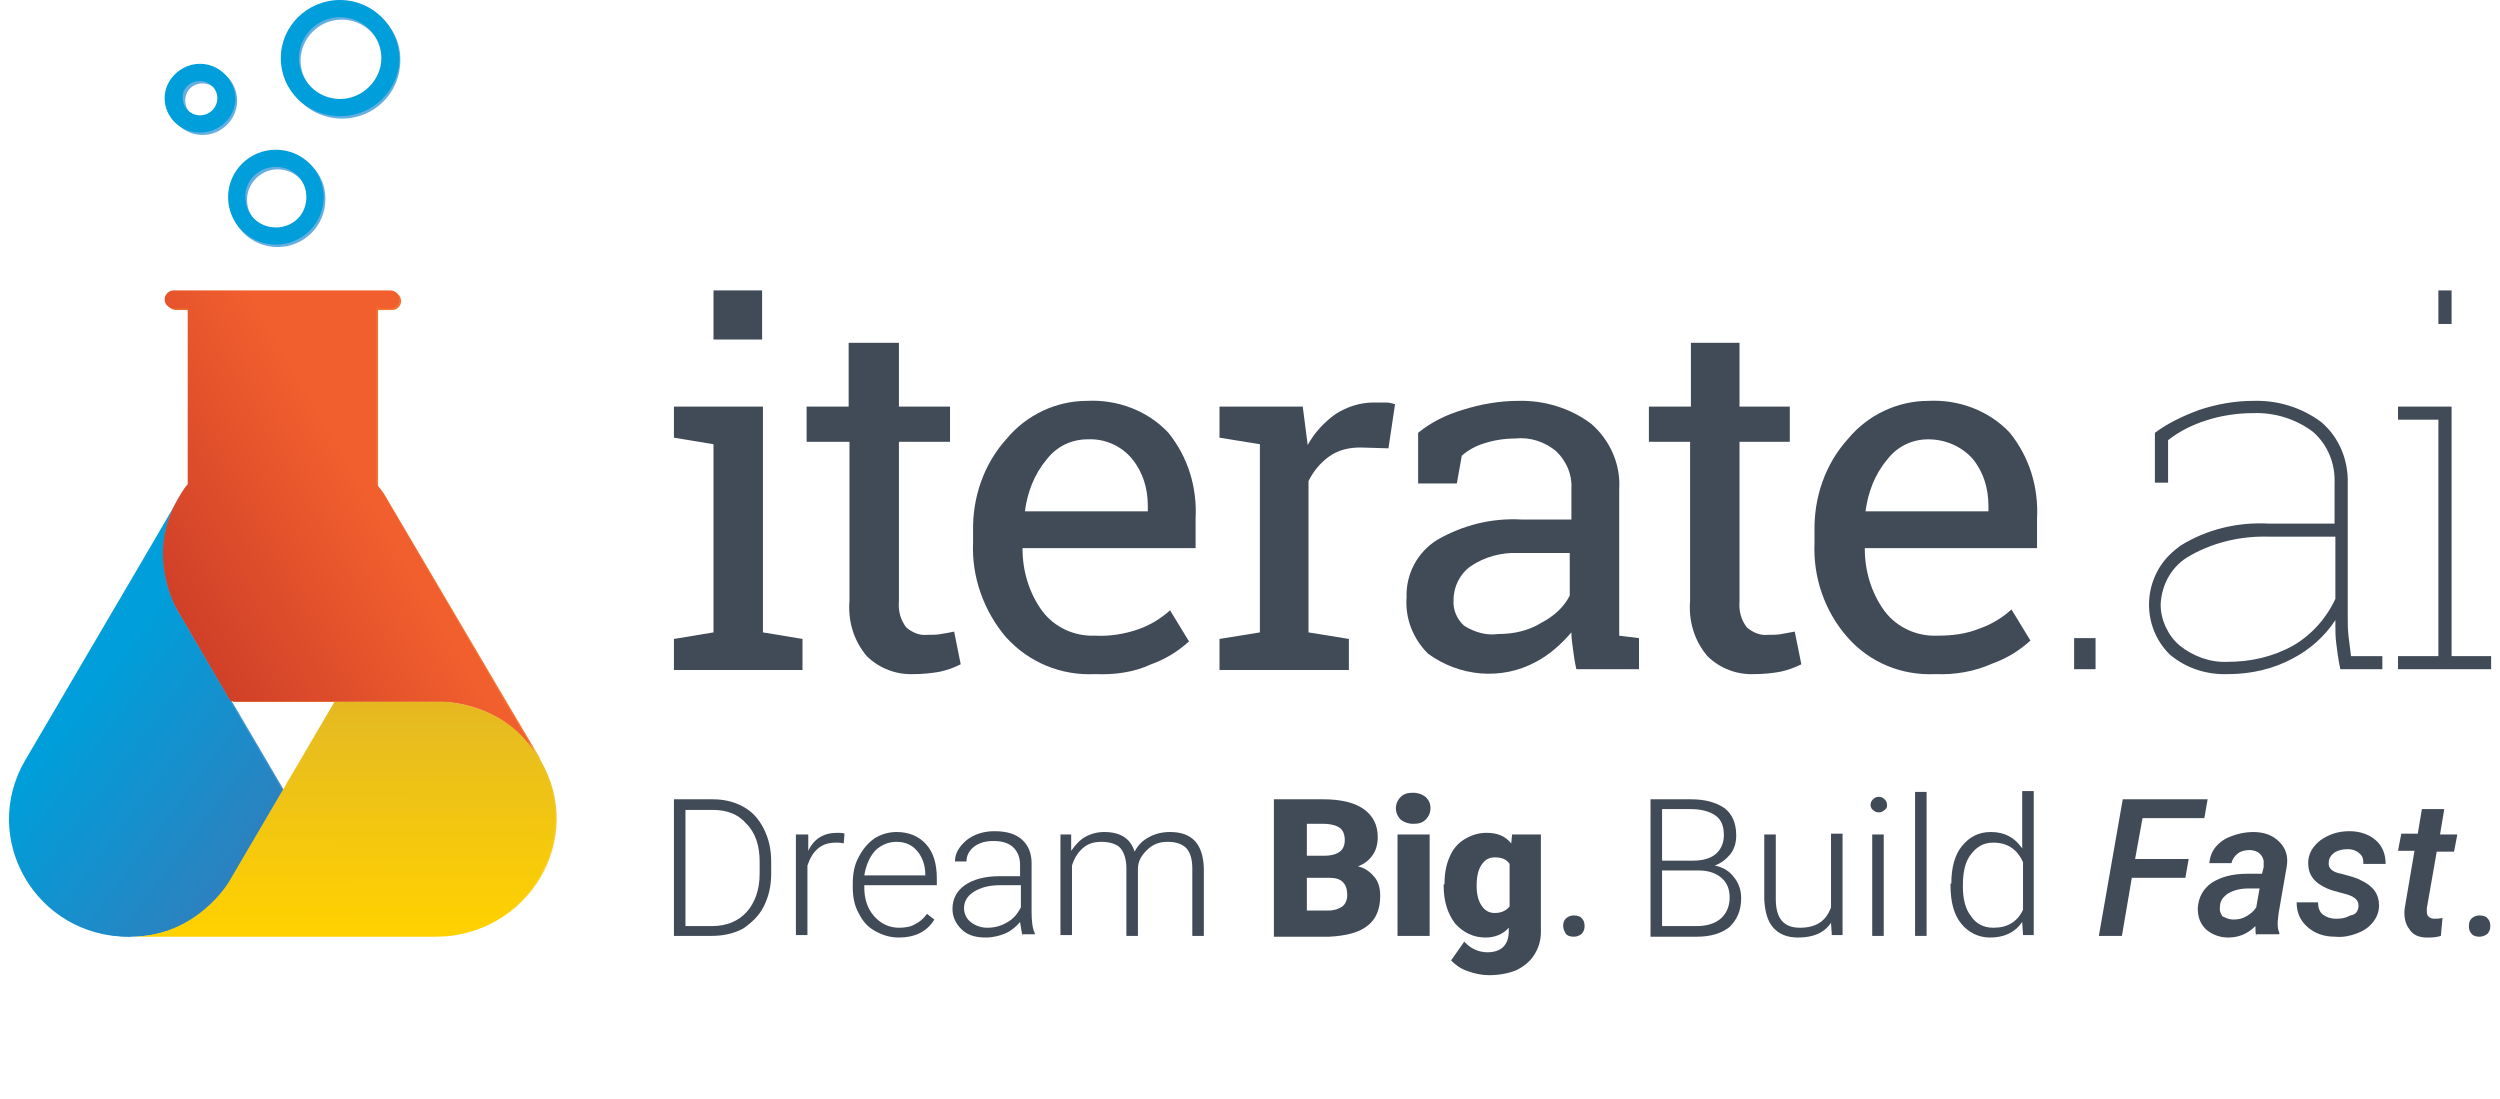 <svg width="141" height="62" viewBox="0 0 141 62" fill="none" xmlns="http://www.w3.org/2000/svg">
<path d="M38.01 52.785V45.08H40.194C40.845 45.08 41.403 45.218 41.914 45.495C42.425 45.772 42.797 46.187 43.076 46.741C43.355 47.294 43.495 47.894 43.495 48.586V49.279C43.495 49.971 43.355 50.571 43.076 51.124C42.797 51.678 42.379 52.047 41.914 52.37C41.403 52.647 40.799 52.785 40.148 52.785H38.01ZM38.66 45.633V52.232H40.148C40.984 52.232 41.635 51.955 42.1 51.447C42.565 50.94 42.844 50.201 42.844 49.279V48.586C42.844 47.71 42.611 46.971 42.1 46.464C41.635 45.91 40.984 45.679 40.194 45.679H38.66V45.633Z" fill="#414B58"/>
<path d="M47.585 47.571C47.445 47.525 47.306 47.525 47.166 47.525C46.748 47.525 46.422 47.617 46.144 47.848C45.865 48.079 45.679 48.402 45.539 48.817V52.739H44.889V47.064H45.586V47.986C45.911 47.294 46.469 46.971 47.213 46.971C47.399 46.971 47.538 46.971 47.631 47.018L47.585 47.571Z" fill="#414B58"/>
<path d="M50.699 52.877C50.188 52.877 49.77 52.739 49.351 52.508C48.933 52.278 48.654 51.955 48.422 51.493C48.189 51.078 48.096 50.571 48.096 50.063V49.832C48.096 49.279 48.189 48.771 48.422 48.356C48.654 47.894 48.933 47.571 49.305 47.294C49.676 47.064 50.095 46.925 50.56 46.925C51.257 46.925 51.815 47.156 52.233 47.617C52.651 48.079 52.837 48.725 52.837 49.555V49.925H48.747V50.063C48.747 50.709 48.933 51.263 49.305 51.678C49.676 52.093 50.141 52.324 50.699 52.324C51.025 52.324 51.35 52.278 51.582 52.139C51.861 52.001 52.093 51.816 52.279 51.539L52.698 51.862C52.279 52.555 51.582 52.877 50.699 52.877ZM50.56 47.479C50.095 47.479 49.676 47.664 49.351 47.987C49.026 48.356 48.84 48.817 48.747 49.371H52.187V49.325C52.187 48.771 52.001 48.31 51.722 47.987C51.443 47.664 51.071 47.479 50.56 47.479Z" fill="#414B58"/>
<path d="M57.671 52.785C57.625 52.601 57.578 52.324 57.532 52.001C57.299 52.278 57.02 52.508 56.695 52.647C56.37 52.785 55.998 52.877 55.58 52.877C55.022 52.877 54.557 52.739 54.232 52.416C53.906 52.093 53.72 51.724 53.72 51.263C53.72 50.709 53.953 50.247 54.417 49.925C54.882 49.602 55.533 49.417 56.37 49.417H57.532V48.771C57.532 48.356 57.392 48.033 57.16 47.802C56.927 47.571 56.556 47.433 56.044 47.433C55.58 47.433 55.254 47.525 54.929 47.756C54.65 47.986 54.51 48.263 54.51 48.586H53.86C53.86 48.125 54.092 47.756 54.51 47.387C54.929 47.064 55.44 46.879 56.091 46.879C56.742 46.879 57.253 47.018 57.625 47.341C57.996 47.663 58.182 48.125 58.182 48.679V51.401C58.182 51.955 58.229 52.37 58.368 52.647V52.693H57.671V52.785ZM55.672 52.324C56.091 52.324 56.463 52.231 56.834 52.001C57.16 51.816 57.392 51.539 57.578 51.17V49.925H56.416C55.765 49.925 55.301 50.063 54.929 50.294C54.557 50.524 54.371 50.847 54.371 51.216C54.371 51.539 54.51 51.816 54.743 52.001C54.975 52.185 55.301 52.324 55.672 52.324Z" fill="#414B58"/>
<path d="M60.414 47.064V47.987C60.646 47.664 60.879 47.387 61.204 47.202C61.529 47.018 61.901 46.925 62.273 46.925C63.203 46.925 63.76 47.294 63.993 48.033C64.179 47.664 64.458 47.387 64.829 47.202C65.155 47.018 65.573 46.925 65.992 46.925C67.246 46.925 67.851 47.617 67.897 48.956V52.785H67.246V49.002C67.246 48.494 67.153 48.125 66.921 47.848C66.689 47.617 66.363 47.479 65.852 47.479C65.387 47.479 65.015 47.617 64.69 47.941C64.365 48.263 64.179 48.586 64.179 49.002V52.785H63.528V48.956C63.528 48.448 63.389 48.079 63.203 47.848C63.017 47.617 62.598 47.479 62.134 47.479C61.715 47.479 61.39 47.571 61.111 47.802C60.832 48.033 60.6 48.356 60.46 48.817V52.739H59.81V47.064H60.414Z" fill="#414B58"/>
<path d="M71.848 52.785V45.08H74.637C75.613 45.08 76.403 45.264 76.914 45.633C77.425 46.002 77.704 46.51 77.704 47.202C77.704 47.617 77.611 47.941 77.425 48.217C77.24 48.494 76.961 48.725 76.589 48.863C77.007 48.956 77.286 49.186 77.518 49.463C77.751 49.74 77.844 50.109 77.844 50.524C77.844 51.263 77.611 51.862 77.1 52.232C76.635 52.601 75.891 52.785 74.962 52.831H71.848V52.785ZM73.707 48.263H74.683C75.101 48.263 75.38 48.171 75.566 48.033C75.752 47.894 75.845 47.664 75.845 47.387C75.845 47.064 75.752 46.833 75.566 46.695C75.38 46.556 75.055 46.464 74.637 46.464H73.707V48.263ZM73.707 49.509V51.355H74.915C75.241 51.355 75.52 51.263 75.706 51.124C75.891 50.986 75.984 50.755 75.984 50.478C75.984 49.832 75.659 49.509 75.008 49.509H73.707Z" fill="#414B58"/>
<path d="M78.727 45.587C78.727 45.356 78.82 45.126 79.005 44.941C79.191 44.757 79.424 44.711 79.703 44.711C79.981 44.711 80.214 44.803 80.4 44.941C80.586 45.126 80.679 45.31 80.679 45.587C80.679 45.818 80.586 46.049 80.4 46.233C80.214 46.418 79.981 46.464 79.703 46.464C79.424 46.464 79.191 46.372 79.005 46.233C78.82 46.049 78.727 45.818 78.727 45.587ZM80.632 52.785H78.82V47.064H80.632V52.785Z" fill="#414B58"/>
<path d="M81.469 49.878C81.469 49.279 81.562 48.771 81.748 48.356C81.934 47.894 82.213 47.571 82.585 47.341C82.957 47.11 83.375 46.971 83.84 46.971C84.444 46.971 84.909 47.156 85.234 47.571L85.281 47.064H86.907V52.554C86.907 53.062 86.768 53.477 86.536 53.846C86.303 54.216 85.978 54.492 85.513 54.723C85.048 54.908 84.537 55 83.979 55C83.561 55 83.143 54.908 82.771 54.769C82.352 54.631 82.073 54.4 81.841 54.169L82.585 53.108C82.91 53.477 83.375 53.708 83.886 53.708C84.676 53.708 85.095 53.293 85.095 52.508V52.324C84.769 52.693 84.305 52.877 83.793 52.877C83.096 52.877 82.538 52.601 82.073 52.093C81.655 51.539 81.423 50.847 81.423 49.971V49.878H81.469ZM83.282 49.971C83.282 50.432 83.375 50.801 83.561 51.078C83.747 51.355 83.979 51.493 84.305 51.493C84.676 51.493 84.955 51.355 85.141 51.124V48.725C84.955 48.448 84.676 48.356 84.305 48.356C83.979 48.356 83.747 48.494 83.561 48.771C83.375 49.048 83.282 49.417 83.282 49.971Z" fill="#414B58"/>
<path d="M88.162 52.231C88.162 52.047 88.209 51.909 88.302 51.816C88.395 51.724 88.534 51.632 88.767 51.632C88.953 51.632 89.139 51.678 89.231 51.816C89.325 51.909 89.371 52.047 89.371 52.231C89.371 52.416 89.325 52.508 89.231 52.647C89.139 52.739 88.953 52.831 88.767 52.831C88.581 52.831 88.395 52.785 88.302 52.647C88.255 52.554 88.162 52.416 88.162 52.231Z" fill="#414B58"/>
<path d="M93.089 52.785V45.08H95.367C96.204 45.08 96.808 45.264 97.273 45.587C97.691 45.91 97.923 46.418 97.923 47.11C97.923 47.525 97.831 47.848 97.598 48.171C97.366 48.448 97.087 48.679 96.715 48.817C97.18 48.909 97.552 49.14 97.784 49.463C98.063 49.786 98.202 50.201 98.202 50.663C98.202 51.355 97.97 51.862 97.552 52.278C97.087 52.647 96.483 52.831 95.692 52.831H93.089V52.785ZM93.74 48.54H95.506C96.064 48.54 96.483 48.402 96.761 48.171C97.04 47.941 97.226 47.571 97.226 47.11C97.226 46.602 97.087 46.233 96.761 46.002C96.436 45.772 95.971 45.633 95.367 45.633H93.74V48.54ZM93.74 49.094V52.232H95.692C96.25 52.232 96.715 52.093 97.04 51.816C97.366 51.539 97.552 51.124 97.552 50.617C97.552 50.155 97.412 49.786 97.087 49.509C96.761 49.232 96.343 49.094 95.785 49.094H93.74Z" fill="#414B58"/>
<path d="M103.269 52.047C102.897 52.601 102.293 52.877 101.41 52.877C100.805 52.877 100.341 52.693 100.015 52.324C99.69 51.955 99.55 51.447 99.504 50.755V47.064H100.155V50.709C100.155 51.816 100.619 52.324 101.503 52.324C102.432 52.324 102.99 51.955 103.269 51.17V47.018H103.92V52.739H103.315L103.269 52.047Z" fill="#414B58"/>
<path d="M105.5 45.403C105.5 45.264 105.546 45.172 105.639 45.08C105.732 44.987 105.825 44.941 105.965 44.941C106.104 44.941 106.197 44.987 106.29 45.08C106.383 45.172 106.43 45.264 106.43 45.403C106.43 45.541 106.383 45.633 106.29 45.679C106.197 45.772 106.104 45.818 105.965 45.818C105.825 45.818 105.732 45.772 105.639 45.679C105.546 45.633 105.5 45.495 105.5 45.403ZM106.244 52.785H105.593V47.064H106.244V52.785Z" fill="#414B58"/>
<path d="M108.66 52.785H108.01V44.664H108.66V52.785Z" fill="#414B58"/>
<path d="M110.055 49.832C110.055 48.956 110.241 48.217 110.659 47.71C111.077 47.202 111.589 46.925 112.286 46.925C113.076 46.925 113.634 47.248 114.052 47.848V44.618H114.703V52.739H114.099L114.052 52.001C113.634 52.601 113.03 52.877 112.239 52.877C111.589 52.877 111.031 52.601 110.613 52.093C110.194 51.586 110.008 50.847 110.008 49.925V49.832H110.055ZM110.706 49.971C110.706 50.709 110.845 51.263 111.17 51.678C111.449 52.093 111.868 52.324 112.425 52.324C113.216 52.324 113.773 52.001 114.099 51.309V48.633C113.773 47.894 113.216 47.525 112.425 47.525C111.868 47.525 111.496 47.756 111.17 48.171C110.845 48.586 110.706 49.14 110.706 49.971Z" fill="#414B58"/>
<path d="M123.255 49.509H120.234L119.676 52.785H118.375L119.723 45.08H124.51L124.325 46.141H120.838L120.42 48.448H123.441L123.255 49.509Z" fill="#414B58"/>
<path d="M127.253 52.785C127.206 52.647 127.206 52.462 127.206 52.232C126.741 52.693 126.23 52.877 125.672 52.877C125.161 52.877 124.743 52.693 124.417 52.416C124.092 52.093 123.953 51.724 123.953 51.217C123.999 50.617 124.232 50.155 124.743 49.786C125.254 49.463 125.905 49.279 126.741 49.279H127.578L127.671 48.909C127.671 48.771 127.671 48.633 127.671 48.54C127.578 48.171 127.346 47.987 126.927 47.941C126.649 47.941 126.416 47.987 126.23 48.125C126.044 48.263 125.905 48.448 125.858 48.679H124.603C124.65 48.31 124.743 48.033 124.975 47.756C125.208 47.479 125.486 47.294 125.858 47.156C126.23 47.018 126.649 46.925 127.067 46.925C127.718 46.925 128.182 47.11 128.554 47.479C128.926 47.848 129.065 48.31 128.973 48.863L128.508 51.539L128.461 52.001C128.461 52.232 128.461 52.416 128.554 52.601V52.693H127.253V52.785ZM125.951 51.862C126.23 51.862 126.463 51.816 126.695 51.678C126.927 51.539 127.113 51.401 127.253 51.17L127.439 50.109H126.834C126.37 50.109 125.998 50.201 125.672 50.386C125.394 50.571 125.208 50.801 125.208 51.124C125.161 51.355 125.254 51.539 125.347 51.678C125.533 51.77 125.719 51.862 125.951 51.862Z" fill="#414B58"/>
<path d="M133.016 51.17C133.063 50.801 132.83 50.57 132.319 50.432C131.808 50.294 131.436 50.201 131.25 50.109C130.506 49.786 130.181 49.325 130.181 48.679C130.181 48.171 130.413 47.756 130.878 47.387C131.343 47.064 131.854 46.879 132.505 46.879C133.109 46.879 133.621 47.064 133.992 47.387C134.364 47.71 134.55 48.171 134.55 48.725H133.295C133.295 48.448 133.249 48.263 133.063 48.125C132.923 47.986 132.691 47.894 132.412 47.894C132.133 47.894 131.901 47.94 131.668 48.079C131.482 48.217 131.343 48.402 131.343 48.633C131.297 48.956 131.529 49.186 132.04 49.279C132.552 49.417 132.923 49.509 133.156 49.648C133.853 49.971 134.178 50.432 134.178 51.078C134.178 51.447 134.039 51.77 133.806 52.047C133.574 52.324 133.295 52.508 132.923 52.647C132.552 52.785 132.133 52.877 131.715 52.831C131.064 52.831 130.553 52.647 130.135 52.278C129.716 51.908 129.53 51.447 129.53 50.893H130.739C130.739 51.216 130.832 51.447 131.018 51.586C131.204 51.724 131.436 51.816 131.761 51.816C132.087 51.816 132.319 51.77 132.552 51.632C132.877 51.586 132.97 51.401 133.016 51.17Z" fill="#414B58"/>
<path d="M137.85 45.679L137.618 47.064H138.594L138.408 48.033H137.432L136.874 51.216C136.874 51.309 136.874 51.401 136.874 51.447C136.874 51.678 137.06 51.816 137.293 51.816C137.432 51.816 137.572 51.816 137.758 51.77L137.665 52.785C137.386 52.877 137.153 52.877 136.874 52.877C136.456 52.877 136.084 52.739 135.898 52.416C135.666 52.139 135.573 51.724 135.619 51.263L136.177 47.986H135.248L135.433 47.018H136.363L136.595 45.633H137.85V45.679Z" fill="#414B58"/>
<path d="M139.245 52.231C139.245 52.047 139.291 51.909 139.384 51.816C139.477 51.724 139.616 51.632 139.849 51.632C140.035 51.632 140.221 51.678 140.314 51.816C140.407 51.909 140.453 52.047 140.453 52.231C140.453 52.416 140.407 52.508 140.314 52.647C140.221 52.739 140.035 52.831 139.849 52.831C139.663 52.831 139.477 52.785 139.384 52.647C139.291 52.554 139.245 52.416 139.245 52.231Z" fill="#414B58"/>
<path d="M38.01 36.036L40.241 35.667V25.055L38.01 24.685V22.932H43.03V35.667L45.261 36.036V37.789H38.01V36.036ZM42.983 19.148H40.241V16.38H42.983V19.148Z" fill="#414B58"/>
<path d="M50.699 19.333V22.932H53.581V24.916H50.699V33.913C50.653 34.467 50.792 34.975 51.117 35.39C51.443 35.667 51.861 35.852 52.279 35.805C52.558 35.805 52.837 35.805 53.069 35.759C53.348 35.713 53.627 35.667 53.813 35.621L54.185 37.466C53.813 37.651 53.441 37.789 53.023 37.882C52.512 37.974 52.047 38.02 51.536 38.02C50.56 38.066 49.584 37.697 48.886 37.005C48.143 36.128 47.817 35.021 47.91 33.867V24.916H45.493V22.932H47.864V19.333H50.699Z" fill="#414B58"/>
<path d="M61.761 38.02C59.856 38.112 58.043 37.374 56.742 35.944C55.486 34.467 54.789 32.529 54.882 30.591V29.992C54.836 28.054 55.486 26.162 56.788 24.732C57.904 23.393 59.577 22.609 61.297 22.609C63.016 22.517 64.736 23.163 65.898 24.409C67.014 25.793 67.525 27.5 67.432 29.253V30.914H57.671V30.96C57.671 32.206 58.043 33.452 58.787 34.467C59.484 35.39 60.599 35.898 61.761 35.852C62.598 35.898 63.435 35.759 64.225 35.482C64.876 35.252 65.48 34.883 65.991 34.421L67.06 36.175C66.456 36.728 65.712 37.19 64.922 37.466C63.946 37.928 62.831 38.066 61.761 38.02ZM61.343 24.778C60.413 24.778 59.577 25.193 59.019 25.931C58.322 26.762 57.95 27.777 57.811 28.792V28.838H64.736V28.515C64.736 27.546 64.457 26.623 63.853 25.885C63.249 25.147 62.319 24.732 61.343 24.778Z" fill="#414B58"/>
<path d="M68.78 24.685V22.932H73.475L73.754 25.101C74.126 24.409 74.683 23.809 75.334 23.347C75.985 22.932 76.728 22.701 77.472 22.701C77.705 22.701 77.937 22.701 78.169 22.701C78.355 22.701 78.495 22.747 78.681 22.794L78.309 25.285L76.728 25.239C76.078 25.239 75.474 25.378 74.962 25.747C74.451 26.116 74.079 26.577 73.8 27.131V35.667L76.078 36.036V37.789H68.78V36.036L71.058 35.667V25.055L68.78 24.685Z" fill="#414B58"/>
<path d="M88.906 37.743C88.813 37.328 88.767 37.005 88.72 36.636C88.674 36.313 88.627 35.99 88.627 35.667C88.069 36.313 87.419 36.913 86.629 37.328C84.676 38.389 82.306 38.159 80.54 36.867C79.703 36.036 79.238 34.883 79.331 33.683C79.285 32.391 79.935 31.145 81.051 30.453C82.492 29.622 84.119 29.207 85.792 29.3H88.627V27.546C88.674 26.762 88.348 26.023 87.791 25.47C87.14 24.916 86.303 24.639 85.466 24.732C84.862 24.732 84.258 24.824 83.7 25.008C83.235 25.147 82.817 25.378 82.445 25.701L82.166 27.269H79.982V24.409C80.725 23.809 81.562 23.393 82.492 23.117C83.514 22.794 84.583 22.609 85.606 22.609C87.093 22.563 88.581 23.024 89.743 23.901C90.812 24.824 91.416 26.208 91.323 27.592V35.298C91.323 35.482 91.323 35.667 91.323 35.852L92.439 35.99V37.743H88.906ZM84.49 35.759C85.374 35.759 86.21 35.575 86.954 35.113C87.651 34.744 88.209 34.237 88.534 33.591V31.191H85.606C84.676 31.145 83.7 31.422 82.957 31.93C82.352 32.345 81.981 33.083 81.981 33.821C81.934 34.375 82.166 34.929 82.585 35.298C83.189 35.667 83.84 35.852 84.49 35.759Z" fill="#414B58"/>
<path d="M98.109 19.333V22.932H100.945V24.916H98.109V33.913C98.063 34.467 98.202 34.975 98.528 35.39C98.853 35.667 99.272 35.852 99.69 35.805C99.969 35.805 100.248 35.805 100.48 35.759L101.224 35.621L101.596 37.466C101.224 37.651 100.852 37.789 100.434 37.882C99.922 37.974 99.457 38.02 98.946 38.02C97.97 38.066 96.994 37.697 96.297 37.005C95.553 36.128 95.228 35.021 95.321 33.867V24.916H92.997V22.932H95.367V19.333H98.109Z" fill="#414B58"/>
<path d="M109.172 38.02C107.266 38.112 105.454 37.374 104.199 35.944C102.897 34.467 102.246 32.529 102.339 30.591V29.992C102.293 28.054 102.944 26.162 104.245 24.732C105.361 23.393 107.034 22.609 108.754 22.609C110.473 22.517 112.193 23.163 113.355 24.409C114.471 25.793 114.982 27.5 114.889 29.253V30.914H105.175V30.96C105.175 32.206 105.546 33.452 106.29 34.467C106.987 35.39 108.103 35.898 109.265 35.852C110.102 35.852 110.892 35.759 111.682 35.436C112.333 35.206 112.937 34.836 113.448 34.375L114.517 36.128C113.913 36.682 113.169 37.143 112.379 37.42C111.357 37.882 110.241 38.066 109.172 38.02ZM108.754 24.778C107.824 24.778 106.987 25.193 106.43 25.931C105.732 26.762 105.361 27.777 105.221 28.792V28.838H112.147V28.515C112.147 27.546 111.868 26.623 111.264 25.885C110.659 25.193 109.73 24.778 108.754 24.778Z" fill="#414B58"/>
<path d="M118.189 37.743H116.98V35.99H118.189V37.743Z" fill="#414B58"/>
<path d="M131.994 37.743C131.855 37.097 131.808 36.59 131.762 36.267C131.715 35.898 131.715 35.575 131.715 35.206V34.975C131.111 35.898 130.274 36.636 129.298 37.144C128.183 37.743 126.928 38.02 125.673 38.02C124.464 38.066 123.302 37.697 122.372 36.913C120.792 35.344 120.839 32.806 122.372 31.284C122.558 31.099 122.791 30.914 122.977 30.776C124.464 29.853 126.184 29.438 127.95 29.53H131.669V27.269C131.715 26.162 131.297 25.101 130.46 24.362C129.484 23.624 128.276 23.255 127.067 23.301C126.184 23.301 125.254 23.44 124.418 23.716C123.674 23.947 122.93 24.316 122.28 24.824V27.223H121.536V24.409C122.28 23.855 123.163 23.44 124.046 23.117C125.022 22.794 126.044 22.609 127.067 22.609C128.461 22.563 129.809 22.978 130.925 23.809C131.948 24.685 132.459 25.977 132.412 27.315V34.744C132.412 35.113 132.412 35.482 132.459 35.898C132.505 36.267 132.552 36.636 132.598 37.005H134.365V37.743H131.994ZM125.626 37.328C126.928 37.328 128.183 37.051 129.345 36.405C130.367 35.805 131.204 34.883 131.715 33.775V30.268H127.997C126.463 30.222 124.929 30.545 123.535 31.33C122.512 31.883 121.908 32.945 121.861 34.098C121.861 34.975 122.28 35.852 122.93 36.405C123.674 37.005 124.65 37.374 125.626 37.328Z" fill="#414B58"/>
<path d="M135.248 37.005H137.525V23.67H135.248V22.932H138.269V37.005H140.5V37.743H135.248V37.005ZM138.269 18.272H137.525V16.38H138.269V18.272Z" fill="#414B58"/>
<path d="M7.379 52.831C2.22 52.831 -1.034 47.294 1.569 42.911L8.309 31.422L10.168 28.284C8.309 31.422 10.122 34.514 10.122 34.514L16.071 44.664L13.05 49.74C13.05 49.74 11.237 52.831 7.565 52.785H7.379V52.831Z" fill="url(#paint0_linear_0_226)"/>
<path d="M30.48 42.865C33.083 47.294 29.829 52.785 24.67 52.785H11.237H7.565C11.237 52.785 13.05 49.74 13.05 49.74L18.999 39.589H24.995C24.995 39.589 28.574 39.589 30.433 42.727L30.48 42.865Z" fill="url(#paint1_linear_0_226)"/>
<path d="M28.574 39.589L21.834 28.146C21.695 27.869 21.509 27.639 21.323 27.408V17.488H22.113C22.392 17.488 22.625 17.257 22.625 16.98C22.625 16.703 22.392 16.472 22.113 16.472H9.935C9.656 16.472 9.424 16.703 9.424 16.98C9.424 17.257 9.656 17.488 9.935 17.488H10.725V27.362C10.493 27.592 10.168 28.192 10.168 28.192C8.308 31.33 10.121 34.421 10.121 34.421L13.142 39.589H24.995C24.995 39.589 28.574 39.589 30.433 42.727L28.574 39.589Z" fill="url(#paint2_linear_0_226)"/>
<path d="M15.653 9.551C16.629 9.551 17.373 10.289 17.373 11.258C17.373 12.227 16.629 12.966 15.653 12.966C14.677 12.966 13.933 12.227 13.933 11.258C13.933 10.336 14.723 9.551 15.653 9.551ZM15.653 8.582C14.165 8.582 12.957 9.782 12.957 11.258C12.957 12.735 14.165 13.935 15.653 13.935C17.14 13.935 18.349 12.735 18.349 11.258C18.395 9.782 17.187 8.582 15.653 8.582Z" fill="#67AEE0"/>
<path d="M19.278 1.107C20.58 1.107 21.602 2.169 21.602 3.414C21.602 4.66 20.533 5.721 19.278 5.721C17.977 5.721 16.954 4.66 16.954 3.414C16.954 2.169 17.977 1.107 19.278 1.107ZM19.278 0.138C17.419 0.138 15.978 1.615 15.978 3.414C15.978 5.214 17.465 6.69 19.278 6.69C21.137 6.69 22.578 5.214 22.578 3.414C22.625 1.615 21.091 0.138 19.278 0.138Z" fill="#67AEE0"/>
<path d="M11.423 4.706C11.981 4.706 12.399 5.122 12.399 5.675C12.399 6.229 11.934 6.644 11.423 6.644C10.865 6.644 10.447 6.229 10.447 5.675C10.447 5.122 10.865 4.706 11.423 4.706ZM11.423 3.737C10.354 3.737 9.471 4.614 9.471 5.675C9.471 6.737 10.354 7.613 11.423 7.613C12.492 7.613 13.375 6.737 13.375 5.675C13.375 4.614 12.492 3.737 11.423 3.737Z" fill="#67AEE0"/>
<path d="M7.239 52.831C2.034 52.831 -1.174 47.294 1.429 42.865L8.169 31.376L10.028 28.192C8.169 31.376 9.982 34.421 9.982 34.421L15.931 44.572L12.91 49.74C12.91 49.74 11.097 52.831 7.379 52.831H7.239Z" fill="url(#paint3_linear_0_226)"/>
<path d="M30.387 42.865C32.99 47.294 29.736 52.831 24.577 52.831H11.097H7.379C11.097 52.831 12.91 49.74 12.91 49.74L18.86 39.589H24.902C24.902 39.589 28.528 39.589 30.34 42.773L30.387 42.865Z" fill="url(#paint4_linear_0_226)"/>
<path d="M28.481 39.589L21.742 28.054C21.602 27.777 21.416 27.546 21.23 27.315V17.395H22.02C22.299 17.395 22.532 17.164 22.532 16.888C22.532 16.611 22.299 16.38 22.02 16.38H9.796C9.517 16.38 9.285 16.611 9.285 16.888C9.285 17.164 9.517 17.395 9.796 17.395H10.586V27.315C10.354 27.546 10.028 28.146 10.028 28.146C8.169 31.33 9.982 34.375 9.982 34.375L13.003 39.543H24.902C24.902 39.543 28.528 39.543 30.341 42.727L28.481 39.589Z" fill="url(#paint5_linear_0_226)"/>
<path d="M15.56 9.413C16.536 9.413 17.279 10.151 17.279 11.12C17.279 12.089 16.536 12.827 15.56 12.827C14.584 12.827 13.84 12.089 13.84 11.12C13.793 10.197 14.584 9.413 15.56 9.413ZM15.56 8.444C14.072 8.444 12.864 9.643 12.864 11.12C12.864 12.597 14.072 13.796 15.56 13.796C17.047 13.796 18.256 12.597 18.256 11.12C18.256 9.643 17.047 8.444 15.56 8.444Z" fill="#009EDA"/>
<path d="M19.185 0.969C20.486 0.969 21.509 2.03 21.509 3.276C21.509 4.522 20.44 5.583 19.185 5.583C17.884 5.583 16.861 4.522 16.861 3.276C16.861 2.03 17.884 0.969 19.185 0.969ZM19.185 0C17.326 0 15.838 1.477 15.838 3.276C15.838 5.122 17.326 6.552 19.185 6.552C21.044 6.552 22.532 5.075 22.532 3.276C22.485 1.477 20.998 0 19.185 0Z" fill="#009EDA"/>
<path d="M11.283 4.568C11.841 4.568 12.259 5.029 12.259 5.537C12.259 6.091 11.795 6.506 11.283 6.506C10.726 6.506 10.307 6.044 10.307 5.537C10.261 4.983 10.726 4.568 11.283 4.568ZM11.283 3.599C10.214 3.599 9.285 4.476 9.285 5.537C9.285 6.598 10.168 7.475 11.283 7.475C12.399 7.475 13.282 6.598 13.282 5.537C13.236 4.476 12.352 3.599 11.283 3.599Z" fill="#009EDA"/>
<defs>
<linearGradient id="paint0_linear_0_226" x1="19.146" y1="49.06" x2="5.507" y2="38.791" gradientUnits="userSpaceOnUse">
<stop stop-color="#4E80C1"/>
<stop offset="1" stop-color="#29AAE2"/>
</linearGradient>
<linearGradient id="paint1_linear_0_226" x1="19.498" y1="36.194" x2="19.439" y2="52.669" gradientUnits="userSpaceOnUse">
<stop stop-color="#DCAE27"/>
<stop offset="0.289" stop-color="#E7BC20"/>
<stop offset="0.986" stop-color="#FEDB2F"/>
</linearGradient>
<linearGradient id="paint2_linear_0_226" x1="8.48" y1="36.233" x2="21.346" y2="28.808" gradientUnits="userSpaceOnUse">
<stop stop-color="#CC5627"/>
<stop offset="1" stop-color="#F4762F"/>
</linearGradient>
<linearGradient id="paint3_linear_0_226" x1="19.029" y1="49.074" x2="5.343" y2="38.769" gradientUnits="userSpaceOnUse">
<stop stop-color="#3C77B5"/>
<stop offset="0.999" stop-color="#009EDA"/>
</linearGradient>
<linearGradient id="paint4_linear_0_226" x1="19.382" y1="36.163" x2="19.323" y2="52.696" gradientUnits="userSpaceOnUse">
<stop stop-color="#E7A922"/>
<stop offset="0.289" stop-color="#E7BC20"/>
<stop offset="0.986" stop-color="#FFD100"/>
</linearGradient>
<linearGradient id="paint5_linear_0_226" x1="8.326" y1="36.202" x2="21.237" y2="28.751" gradientUnits="userSpaceOnUse">
<stop stop-color="#CA3A27"/>
<stop offset="1" stop-color="#F15F2E"/>
</linearGradient>
</defs>
</svg>

